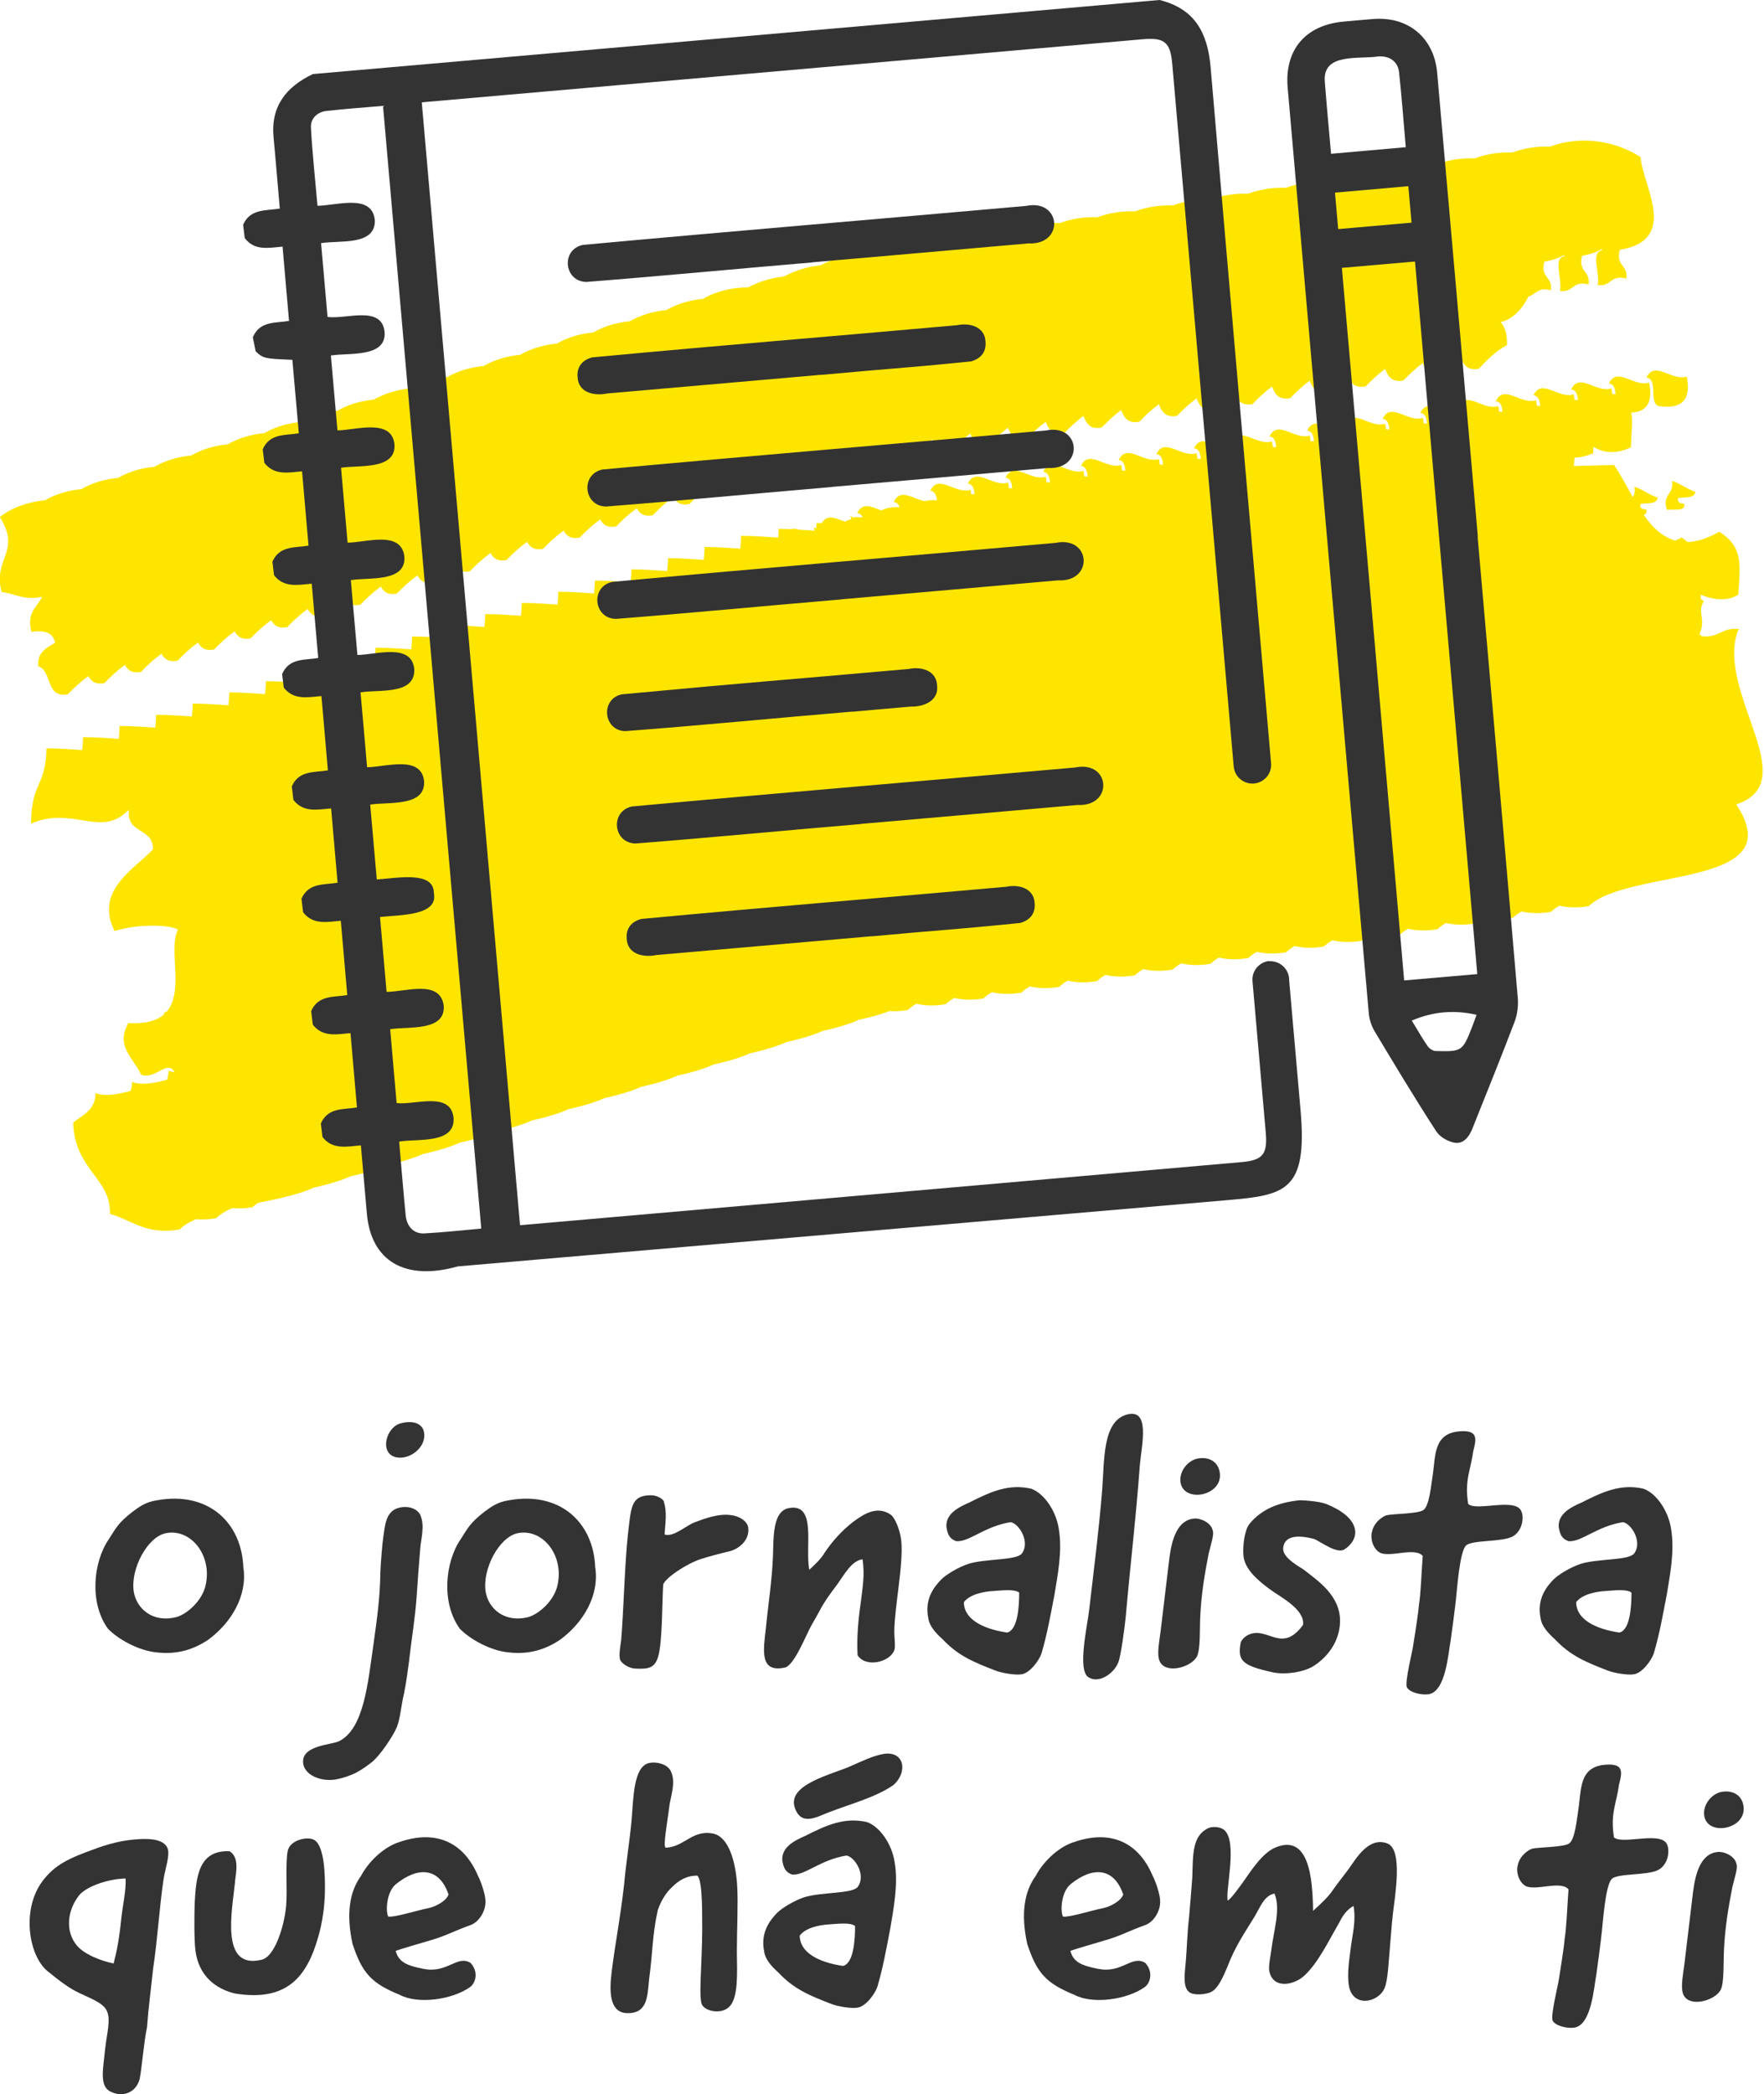 <?xml version="1.0" encoding="UTF-8"?><svg id="a" xmlns="http://www.w3.org/2000/svg" viewBox="0 0 152.95 181.54"><g><path d="M21.11,135.93c.34,2.42-1.07,4.77-3.09,6.24-1.16,.76-2.57,1.29-4.44,1.07-1.56-.15-3.33-1.13-4.22-2.05-1.62-2.23-1.29-5.75,.06-7.74,.7-1.1,.86-1.44,2.02-2.36,.73-.55,1.22-.89,2.2-1.04,4.44-.79,7.34,1.96,7.46,5.87Zm-5.81,4.25c.95-.28,2.26-1.44,2.54-2.81,.55-2.57-1.29-4.87-3.43-4.47-1.65,.31-3.12,3.15-2.81,5.08,.24,1.5,1.68,2.72,3.7,2.2Z" style="fill:#333;"/><path d="M36.47,131.4c.37,.89,.03,2.02-.03,2.81-.12,1.35-.21,2.69-.31,4.13-.12,1.84-.46,3.82-.67,5.72-.12,.92-.25,1.87-.43,2.75-.25,1.04-.31,2.08-.61,2.88-.34,.83-1.47,2.48-2.14,3.03-.31,.25-.83,.64-1.35,.92-.46,.25-1.19,.49-1.65,.58-1.32,.31-3.06-.31-3-1.59,.06-1.32,2.42-1.38,3.09-1.68,2.2-1.04,2.54-5.17,3-8.32,.31-2.26,.58-4.04,.61-6.33,.03-.83,.18-2.6,.25-3.03,.15-.95,.18-2.29,1.38-2.57,.8-.21,1.62,.09,1.87,.7Zm.28-7.31c.31,1.32-1.22,2.51-2.42,2.23-1.47-.34-.86-2.63,.43-2.94,.92-.25,1.8-.06,1.99,.7Z" style="fill:#333;"/><path d="M51.62,135.93c.34,2.42-1.07,4.77-3.09,6.24-1.16,.76-2.57,1.29-4.44,1.07-1.56-.15-3.33-1.13-4.22-2.05-1.62-2.23-1.29-5.75,.06-7.74,.7-1.1,.86-1.44,2.02-2.36,.73-.55,1.22-.89,2.2-1.04,4.44-.79,7.34,1.96,7.46,5.87Zm-5.81,4.25c.95-.28,2.26-1.44,2.54-2.81,.55-2.57-1.29-4.87-3.43-4.47-1.65,.31-3.12,3.15-2.81,5.08,.24,1.5,1.68,2.72,3.7,2.2Z" style="fill:#333;"/><path d="M57.62,133.02c.77,.25,1.81-.73,2.57-1.04,.83-.31,2.08-.8,3.18-.64,.64,.06,1.38,.46,1.5,1.04,.18,1.22-.95,1.93-1.56,2.08-.64,.15-1.96,.49-2.48,.67-1.25,.37-3.33,1.77-3.33,2.29-.09,1.44-.06,4.9-.43,6.18-.31,1.04-.89,1.1-2.05,1.04-.46-.03-1.1-.4-1.25-.76-.12-.37,0-1.07,.09-1.71,.21-2.51,.31-6.64,.58-9.12,.28-2.26,.21-3.37,1.87-3.43,.46-.03,.95,.15,1.22,.46,.34,1.04,.15,1.93,.09,2.94Z" style="fill:#333;"/><path d="M71.45,134.67c.67-1.01,1.53-1.99,2.57-2.78,.8-.58,1.99-1.41,3.18-.61,.37,.21,.86,1.35,.95,2.33,.18,2.11-.58,5.6-.61,7.83,0,.55,.12,1.29,0,1.62-.4,1.04-2.48,1.53-3.18,.43-.09-1.5,.06-3.12,.28-4.62,.18-1.47,.34-2.33,.15-3.7-.95,.12-1.56,1.29-2.17,2.14-1.53,2.02-1.32,1.99-2.23,3.52-.52,.92-1.53,3.58-2.36,3.73-2.2,.46-1.84-1.53-1.62-3.46,.21-2.14,.52-4.01,.61-6.18,.06-1.74-.03-3.92,1.38-4.19,2.45-.46,1.38,3.37,1.77,5.35,.55-.52,.95-.89,1.29-1.41Z" style="fill:#333;"/><path d="M82.07,132.47c-.15-1.22,1.01-1.8,1.99-2.23,1.93-.98,3.43-1.62,5.35-1.19,1.1,.4,2.14,1.87,2.39,3.46,.34,1.96-.12,4.16-.37,5.72-.34,1.77-.64,3.46-1.13,5.11-.21,.61-1.01,1.71-1.74,1.8-.52,.09-1.77-.12-2.29-.34-1.8-.7-3.18-1.25-4.53-2.69-.55-.49-1.16-1.13-1.25-1.83-.34-1.62,.46-2.69,1.13-3.37,.43-.43,1.5-1.07,2.36-1.35,1.5-.46,4.13-.28,4.62-.89,.76-1.04-.28-2.63-.98-2.72-2.29,.37-3.58,1.74-4.71,1.65-.58-.21-.73-.58-.83-1.13Zm1.5,6.42c.03,1.77,2.29,2.42,3.76,2.63,.95-.24,1.04-2.39,1.04-3.46-.4-.34-1.56-.18-2.14-.15-1.16,.06-2.2,.37-2.66,.98Z" style="fill:#333;"/><path d="M98.83,127.02c-.34,4.68-.83,8.63-1.22,13.12-.09,.89-.4,3.3-.64,3.95-.37,.98-1.68,1.87-2.57,1.32-1.04-.58-.09-4.56,.06-6.03,.43-3.76,.8-6.49,1.1-10.16,.21-2.54,0-5.93,2.08-6.58,2.14-.64,1.35,2.57,1.19,4.38Z" style="fill:#333;"/><path d="M105.17,132.71c.09,.4-.18,1.16-.37,1.96-.34,1.74-.64,3.49-.73,5.45-.06,1.1,.03,2.81-.28,3.46-.43,.86-2.33,1.47-3.06,.7-.52-.52-.24-1.74-.09-2.94,.25-2.11,.52-4.31,.76-6.33,.21-1.56,.67-3.24,2.14-3.37,.43-.06,1.47,.28,1.62,1.07Zm.61-4.83c.03,1.87-3.24,2.39-3.43,.55-.09-.92,.64-1.81,1.47-1.99,1.07-.21,1.93,.34,1.96,1.44Z" style="fill:#333;"/><path d="M114.96,130.36c1.22,.49,2.42,1.25,2.54,2.33,.09,.8-.58,1.41-.89,1.59-.61,.49-2.02-.58-2.63-.86-1.68-.46-2.66-.18-2.72,.8-.06,.86,1.53,1.65,1.81,1.87,1.25,.98,3.18,2.26,3.12,4.53-.06,1.68-1.04,2.97-2.23,3.76-.86,.58-2.54,.83-3.64,.58-2.6-.58-3.03-.98-2.75-2.54,.06-.28,.43-.61,.73-.73,1.65-.7,2.84,1.68,4.68-.83,.18-1.32-1.9-2.39-2.75-3-1.04-.76-2.33-1.77-2.42-3.06-.06-.79,.09-2.14,.52-2.69,1.1-1.35,2.63-1.87,4.28-2.05,.15-.03,1.74,.06,2.36,.31Z" style="fill:#333;"/><path d="M131.97,131.15c.18,.83-.18,1.71-.83,2.05-.95,.49-3.46,.28-4.01,.76-.58,.49-.8,3.95-.89,4.68-.06,.61-.37,2.97-.46,3.58-.21,1.04-.4,4.44-1.93,4.65-.67,.09-1.65-.18-1.87-.61-.18-.49,.49-3.12,.55-3.61,.09-.55,.46-2.88,.49-3.43,.18-1.16,.21-2.57,.34-4.34-.67-.79-2.81,.15-3.7-.28-.64-.34-.86-1.29-.7-1.8,.09-.58,.61-1.19,1.22-1.44,.64-.15,2.75-.12,3.24-.46,.52-.37,.67-2.2,.79-2.91,.28-1.77,.03-3.79,2.45-3.92,1.53-.09,1.35,.7,1.07,1.77-.21,1.62-.76,2.45-.43,4.53,.73,.7,4.34-.67,4.65,.76Z" style="fill:#333;"/><path d="M135.16,132.47c-.15-1.22,1.01-1.8,1.99-2.23,1.93-.98,3.43-1.62,5.35-1.19,1.1,.4,2.14,1.87,2.39,3.46,.34,1.96-.12,4.16-.37,5.72-.34,1.77-.64,3.46-1.13,5.11-.21,.61-1.01,1.71-1.74,1.8-.52,.09-1.77-.12-2.29-.34-1.8-.7-3.18-1.25-4.53-2.69-.55-.49-1.16-1.13-1.25-1.83-.34-1.62,.46-2.69,1.13-3.37,.43-.43,1.5-1.07,2.36-1.35,1.5-.46,4.13-.28,4.62-.89,.76-1.04-.28-2.63-.98-2.72-2.29,.37-3.58,1.74-4.71,1.65-.58-.21-.73-.58-.83-1.13Zm1.5,6.42c.03,1.77,2.29,2.42,3.76,2.63,.95-.24,1.04-2.39,1.04-3.46-.4-.34-1.56-.18-2.14-.15-1.16,.06-2.2,.37-2.66,.98Z" style="fill:#333;"/><path d="M14.56,160.33c.15,.52-.21,1.62-.37,2.51-.37,2.45-.52,5.23-.92,7.86-.18,1.74-.4,3.33-.52,5.02-.28,1.29-.43,3.4-.64,4.5-.31,1.19-1.5,1.65-2.57,1.07-.95-.49-.58-2.05-.43-3.61,.15-1.44,.52-2.6,.15-3.37-.31-.73-1.65-1.16-2.66-1.68-.76-.37-1.99-1.35-2.26-1.59-1.84-1.22-2.54-5.45-.67-7.95,1.07-1.47,2.45-2.05,4.38-2.75,1.29-.49,2.63-.86,4.19-.92,.76-.03,2.08,0,2.33,.92Zm-7.92,8.29c.64,.79,2.08,1.35,3.21,1.59,.28-1.07,.49-2.17,.64-3.67,.15-1.47,.46-2.63,.4-3.7-1.53,.03-3.43,.7-4.04,1.47-1.07,1.38-1.16,3.15-.21,4.31Z" style="fill:#333;"/><path d="M20.38,163.14c-.24,2.42-1.32,7.56,2.23,6.76,1.22-.18,2.05-3,2.2-4.68,.12-1.35-.09-3.82,.15-4.83,.25-.92,1.74-1.22,2.29-.89,.89,.52,.95,3.09,.92,4.56-.03,1.22-.21,2.6-.58,3.85-.98,3.46-2.72,5.63-7.22,4.9-1.65-.4-3.15-1.5-3.43-3.76-.12-1.04-.09-3.15-.06-4.07,.12-2.36,.37-4.62,3.03-4.5,.83,.52,.58,1.71,.46,2.66Z" style="fill:#333;"/><path d="M36.72,170.67c2.05,.43,2.91-1.22,4.07-.52,.67,.7,.52,1.65,0,2.08-1.56,1.13-4.56,1.53-6.12,.7-2.48-1.01-3.27-1.9-4.1-4.41-.58-2.63-.25-4.56,.73-5.9,.73-1.38,2.11-2.57,3.33-2.94,3-1.04,5.51-.15,6.82,2.94,.21,.37,.64,1.59,.64,2.14,.06,.83-.52,1.87-1.35,2.14-1.38,.49-2.08,.92-3.49,1.32-.95,.28-2.2,.64-2.94,.89,.25,1.01,1.04,1.29,2.39,1.56Zm-3.06-4.53c.55,.09,2.42-.52,3.49-.73,.7-.15,1.59-.67,1.74-1.19-.8-2.33-2.63-2.45-4.56-.89-.79,.64-.92,2.26-.67,2.81Z" style="fill:#333;"/><path d="M61.84,158.95c1.35,.28,1.96,2.45,2.08,4.56,.09,1.5-.03,3.85-.03,5.69,.03,1.93,.12,3.98-.64,4.74-.67,.7-2.02,.43-2.36-.12-.34-.55-.03-3.27,0-6.55-.03-.73,.09-4.22-.43-4.68-1.01,0-1.68,.49-2.17,.98-.55,.49-.98,1.22-1.25,1.99-.49,2.17-.43,3.61-.76,6.03-.15,1.56-.15,3.06-2.08,2.91-1.35-.18-1.38-1.87-1.16-3.61,.37-2.91,.7-4.28,1.07-7.5,.21-2.23,.46-3.58,.64-5.48,.18-1.99,.15-4.77,1.53-5.08,.7-.15,1.53,.12,1.83,.61,.58,.98,0,2.36-.09,3.24-.15,1.29-.58,3.52-.28,3.49,1.59-.06,2.29-1.59,4.1-1.22Z" style="fill:#333;"/><path d="M67.84,161.37c-.15-1.22,1.01-1.8,1.99-2.23,1.93-.98,3.43-1.62,5.35-1.19,1.1,.4,2.14,1.87,2.39,3.46,.34,1.96-.12,4.16-.37,5.72-.34,1.77-.64,3.46-1.13,5.11-.21,.61-1.01,1.71-1.74,1.8-.52,.09-1.77-.12-2.29-.34-1.8-.7-3.18-1.25-4.53-2.69-.55-.49-1.16-1.13-1.25-1.83-.34-1.62,.46-2.69,1.13-3.37,.43-.43,1.5-1.07,2.36-1.35,1.5-.46,4.13-.28,4.62-.89,.76-1.04-.28-2.63-.98-2.72-2.29,.37-3.58,1.74-4.71,1.65-.58-.21-.73-.58-.83-1.13Zm9.64-6.64c-1.53,1.07-3.67,1.62-5.66,2.39-.98,.37-2.36,1.22-2.91-.43-.67-2.05,3.33-2.88,4.96-3.64,.79-.34,1.83-.86,2.75-1.01,1.8-.28,2.11,1.56,.86,2.69Zm-8.14,13.06c.03,1.77,2.29,2.42,3.76,2.63,.95-.24,1.04-2.39,1.04-3.46-.4-.34-1.56-.18-2.14-.15-1.16,.06-2.2,.37-2.66,.98Z" style="fill:#333;"/><path d="M95.22,170.67c2.05,.43,2.91-1.22,4.07-.52,.67,.7,.52,1.65,0,2.08-1.56,1.13-4.56,1.53-6.12,.7-2.48-1.01-3.27-1.9-4.1-4.41-.58-2.63-.25-4.56,.73-5.9,.73-1.38,2.11-2.57,3.33-2.94,3-1.04,5.51-.15,6.82,2.94,.21,.37,.64,1.59,.64,2.14,.06,.83-.52,1.87-1.35,2.14-1.38,.49-2.08,.92-3.49,1.32-.95,.28-2.2,.64-2.94,.89,.25,1.01,1.04,1.29,2.39,1.56Zm-3.06-4.53c.55,.09,2.42-.52,3.49-.73,.7-.15,1.59-.67,1.74-1.19-.8-2.33-2.63-2.45-4.56-.89-.79,.64-.92,2.26-.67,2.81Z" style="fill:#333;"/><path d="M107.77,163.17c.67-.95,1.65-2.51,2.78-3,2.91-1.25,3.27,2.54,3.3,5.48,.83-.76,1.32-1.22,1.71-1.8,.4-.58,.98-1.29,1.38-1.84,.64-.89,1.74-2.84,3.37-2.2,1.35,.55,.64,4.53,.46,6.12-.12,1.01-.18,2.11-.28,3.18-.09,.95-.15,2.54-.43,3.21-.52,1.28-2.72,1.74-3.09-.12-.21-1.1,.06-2.57,.18-3.58,.15-1.07,.43-2.17,.21-3.4-.58,.31-.95,.86-1.22,1.41-.83,1.41-1.8,3.46-3,4.59-.92,.89-2.81,1.25-3.09-.4-.06-.4,.09-1.13,.18-1.77,.21-1.71,.83-3.55,.28-4.9-.89,.15-1.25,1.19-1.71,1.96-.86,1.41-1.68,2.57-2.36,4.34-.4,.98-.83,1.9-1.38,2.2-.49,.28-1.53,.31-1.87,.09-.64-.37-.49-1.5-.37-2.75,.09-1.04,.12-2.45,.28-3.79,.12-1.32,.21-2.57,.28-3.46,.06-2.02,0-3.58,1.35-4.25,.34-.18,1.04-.15,1.38,.12,1.25,.95,.12,5.26,.34,6.15,.34-.21,.95-1.1,1.32-1.59Z" style="fill:#333;"/><path d="M144.61,160.05c.18,.83-.18,1.71-.83,2.05-.95,.49-3.46,.28-4.01,.76-.58,.49-.8,3.95-.89,4.68-.06,.61-.37,2.97-.46,3.58-.21,1.04-.4,4.44-1.93,4.65-.67,.09-1.65-.18-1.87-.61-.18-.49,.49-3.12,.55-3.61,.09-.55,.46-2.88,.49-3.43,.18-1.16,.21-2.57,.34-4.34-.67-.79-2.81,.15-3.7-.28-.64-.34-.86-1.29-.7-1.8,.09-.58,.61-1.19,1.22-1.44,.64-.15,2.75-.12,3.24-.46,.52-.37,.67-2.2,.79-2.91,.28-1.77,.03-3.79,2.45-3.92,1.53-.09,1.35,.7,1.07,1.77-.21,1.62-.76,2.45-.43,4.53,.73,.7,4.34-.67,4.65,.76Z" style="fill:#333;"/><path d="M150.58,161.61c.09,.4-.18,1.16-.37,1.96-.34,1.74-.64,3.49-.73,5.45-.06,1.1,.03,2.81-.28,3.46-.43,.86-2.33,1.47-3.06,.7-.52-.52-.24-1.74-.09-2.94,.25-2.11,.52-4.31,.76-6.33,.21-1.56,.67-3.24,2.14-3.37,.43-.06,1.47,.28,1.62,1.07Zm.61-4.83c.03,1.87-3.24,2.39-3.43,.55-.09-.92,.64-1.81,1.47-1.99,1.07-.21,1.93,.34,1.96,1.44Z" style="fill:#333;"/></g><g><g><path d="M142.75,32.73c1.04,.1,.19,2.19,1.06,2.47,2.03,.3,2.85-.55,2.44-2.56-1.29,.44-2.78-1.44-3.49,.09Z" style="fill:#fde500; fill-rule:evenodd;"/><path d="M146.99,42.63c-.74-.24-1.28-.71-2.02-.95,.23,1.2-.89,1.11-.44,2.51,.33,0,.67-.02,1-.02,.3-.04,.59-.09,.49-.51-.31-.02-.59-.06-.51-.49,.59-.09,1.42,.05,1.49-.54Z" style="fill:#fde500; fill-rule:evenodd;"/><path d="M150.79,54.53c-1.52-.19-1.75,.84-3.3,.61,.01-.03,.01-.07,.03-.1-.07,0-.12,0-.18,0,.63-1.46-.23-1.87,.39-2.92-.08-.08-.18-.14-.27-.21,0-.12,.02-.24,.02-.35,1.16,.49,2.4,.55,3.24-.01,.2-2.85,.36-4.15-1.64-5.46-1.06,.6-1.96,.87-2.75,.9-.16-.13-.32-.27-.52-.4-.19,.11-.37,.18-.55,.27-1.13-.31-2-1.16-2.74-2.23,.18-.05,.3-.17,.23-.46-.3-.02-.59-.06-.51-.49,.59-.09,1.42,.05,1.49-.54-.74-.24-1.28-.71-2.02-.95,.08,.42,0,.68-.13,.91-.55-.96-1.06-1.95-1.63-2.79-1.17,.03-2.33,.06-3.5,.09,.05-.27,.06-.5,.08-.73,.5-.02,1.03-.12,1.61-.39,0-.21,.01-.37,.02-.55,.88,.55,1.96,.65,3.25,.05,.05-1.72,.18-2.32,.02-3.01,1.37-.06,1.9-.92,1.56-2.61-1.29,.44-2.78-1.44-3.49,.09,.44,.04,.54,.45,.58,.92-.1,0-.2-.02-.29-.02-.02-.16-.03-.31-.07-.48-1.29,.44-2.78-1.44-3.49,.09,.44,.04,.54,.45,.58,.92-.1,0-.2-.02-.29-.02-.02-.16-.03-.31-.07-.48-1.29,.44-2.78-1.44-3.49,.09,.44,.04,.54,.45,.58,.92-.1,0-.2-.02-.29-.02-.02-.16-.03-.31-.07-.48-1.29,.44-2.78-1.44-3.49,.09,.44,.04,.54,.45,.58,.92-.1,0-.2-.02-.29-.02-.02-.16-.03-.31-.07-.48-1.29,.44-2.78-1.44-3.49,.09,.44,.04,.54,.45,.58,.92-.1,0-.2-.02-.29-.02-.02-.16-.03-.31-.07-.48-1.29,.44-2.78-1.44-3.49,.09,.44,.04,.54,.45,.58,.92-.1,0-.2-.02-.29-.02-.02-.16-.03-.31-.07-.48-1.29,.44-2.78-1.44-3.49,.09,.44,.04,.54,.45,.58,.92-.1,0-.2-.02-.29-.02-.02-.16-.03-.31-.07-.48-1.29,.44-2.78-1.44-3.49,.09,.44,.04,.54,.45,.58,.92-.1,0-.2-.02-.29-.02-.02-.16-.03-.31-.07-.48-1.29,.44-2.78-1.44-3.49,.09,.44,.04,.54,.45,.58,.92-.1,0-.2-.02-.29-.02-.02-.16-.03-.31-.07-.48-1.29,.44-2.78-1.44-3.49,.09,.44,.04,.54,.45,.58,.92-.1,0-.2-.02-.29-.02-.02-.16-.03-.31-.07-.48-1.29,.44-2.78-1.44-3.49,.09,.44,.04,.54,.45,.58,.92-.1,0-.2-.02-.29-.02-.02-.16-.03-.31-.07-.48-1.29,.44-2.78-1.44-3.49,.09,.44,.04,.54,.45,.58,.92-.1,0-.2-.02-.29-.02-.02-.16-.03-.31-.07-.48-1.29,.44-2.78-1.44-3.49,.09,.44,.04,.54,.45,.58,.92-.1,0-.2-.02-.29-.02-.02-.16-.03-.31-.07-.48-1.29,.44-2.78-1.44-3.49,.09,.44,.04,.54,.45,.58,.92-.1,0-.2-.02-.29-.02-.02-.16-.03-.31-.07-.48-1.29,.44-2.78-1.44-3.49,.09,.44,.04,.54,.45,.58,.92-.1,0-.2-.02-.29-.02-.02-.16-.03-.31-.07-.48-1.29,.44-2.78-1.44-3.49,.09,.44,.04,.54,.45,.58,.92-.1,0-.2-.02-.29-.02-.02-.16-.03-.31-.07-.48-1.29,.44-2.78-1.44-3.49,.09,.44,.04,.54,.45,.58,.92-.1,0-.2-.02-.29-.02-.02-.16-.03-.31-.07-.48-1.29,.44-2.78-1.44-3.49,.09,.44,.04,.54,.45,.58,.92-.1,0-.2-.02-.29-.02-.02-.12-.02-.24-.05-.37-1.29,.44-2.78-1.44-3.49,.09,.41,.04,.52,.39,.57,.82-.39-.03-.75,0-1.06,.08-1.06-.21-2.12-1.15-2.68,.07,.28,.03,.42,.21,.5,.46-.63-.05-1.15,.07-1.59,.27-.84-.31-1.62-.74-2.08,.24,.25,.02,.38,.17,.47,.36-.24,0-.46-.02-.73-.02,0,.02,0,.04,0,.07-.11-.05-.22-.09-.34-.18,.03,.1,.06,.19,.09,.29-.21,.05-.39,.13-.57,.21-.8-.3-1.54-.67-2,.14-.15,0-.28-.01-.45-.01,0,.17-.01,.32-.02,.47-.07-.04-.14-.06-.22-.12,.03,.1,.06,.19,.09,.29-.01,0-.02,0-.04,.01-.39-.02-.83-.05-1.31-.08-.26-.08-.51-.1-.73-.04-.33-.01-.66-.03-1.05-.03,0,.28-.02,.53-.04,.76-.84-.05-1.8-.14-3.21-.16-.01,.43-.04,.8-.08,1.12-.81-.05-1.74-.14-3.09-.15-.01,.43-.04,.79-.08,1.12-.81-.05-1.74-.14-3.09-.15-.01,.43-.04,.79-.08,1.12-.81-.05-1.74-.14-3.09-.15-.01,.43-.04,.79-.08,1.12-.81-.05-1.74-.14-3.09-.15-.01,.43-.04,.79-.08,1.12-.81-.05-1.74-.14-3.09-.15-.01,.43-.04,.79-.08,1.12-.81-.05-1.74-.14-3.09-.15-.01,.43-.04,.79-.08,1.12-.81-.05-1.74-.14-3.09-.15-.01,.43-.04,.79-.08,1.12-.81-.05-1.74-.14-3.09-.15-.01,.43-.04,.79-.08,1.12-.81-.05-1.74-.14-3.09-.15-.01,.43-.04,.79-.08,1.12-.81-.05-1.74-.14-3.09-.15-.01,.43-.04,.79-.08,1.12-.81-.05-1.74-.14-3.09-.15-.01,.43-.04,.79-.08,1.12-.81-.05-1.74-.14-3.09-.15-.01,.43-.04,.79-.08,1.12-.81-.05-1.74-.14-3.09-.15-.01,.43-.04,.79-.08,1.12-.81-.05-1.74-.14-3.09-.15-.01,.43-.04,.79-.08,1.12-.81-.05-1.74-.14-3.09-.15-.01,.43-.04,.79-.08,1.12-.81-.05-1.74-.14-3.09-.15-.01,.43-.04,.79-.08,1.12-.81-.05-1.74-.14-3.09-.15-.01,.43-.04,.8-.08,1.12-.81-.05-1.74-.14-3.09-.15-.01,.43-.04,.79-.08,1.12-.81-.05-1.74-.14-3.09-.15-.08,3.44-1.32,2.89-1.34,6.53,3.57-1.58,6.03,1.27,8.4-1.14,.03,0,.05,0,.08,0-.19,2.06,2.13,1.47,2.09,3.37-1.68,1.76-5.07,3.58-3.33,7.08,1.97-.63,4.76-.57,5.5-.13-.87,1.69,.57,5.38-1,7.14-.05,0-.09,0-.14,0-.05,.08-.06,.16-.1,.24-.61,.52-1.56,.81-3.07,.73-1.12,2.03,.42,2.96,1.11,4.47,1.24,.49,2.25-1.36,2.91-.22-.18-.02-.36-.06-.53-.12,0,.31-.06,.56-.14,.79-.98,.23-2.13,.52-3.02,.18,0,.31-.06,.56-.14,.79-.98,.23-2.13,.52-3.03,.18,0,1.46-1.1,1.89-1.94,2.55,.14,4.16,3.28,4.78,3.19,7.92,1.92,.54,3.12,1.85,6.03,1.35,.36-.35,.85-.64,1.41-.89,.52,.04,1.09,.03,1.75-.08,.36-.34,.83-.63,1.38-.87,.02,0,.04,0,.06-.01,.51,.04,1.07,.03,1.73-.08,.14-.13,.31-.26,.48-.38,.92-.18,1.83-.37,2.68-.59,0,0,0,0,0,0,0,0,0,0,0,0,.81-.21,1.55-.45,2.19-.74,.33-.07,.65-.15,.96-.23,0,0,0,0,0,0,0,0,0,0,0,0,.81-.21,1.55-.45,2.19-.74,.33-.07,.65-.15,.96-.23,0,0,0,0,0,0,0,0,0,0,0,0,.81-.21,1.55-.45,2.19-.74,.33-.07,.65-.15,.96-.23,0,0,0,0,0,0,0,0,0,0,0,0,.81-.21,1.55-.45,2.19-.74,.33-.07,.65-.15,.96-.23,0,0,0,0,0,0,0,0,0,0,0,0,.81-.21,1.56-.45,2.19-.74,.33-.07,.65-.15,.96-.23,0,0,0,0,0,0,0,0,0,0,0,0,.81-.21,1.55-.45,2.19-.74,.33-.07,.65-.15,.96-.23,0,0,0,0,0,0,0,0,0,0,0,0,.81-.21,1.55-.45,2.19-.74,.33-.07,.65-.15,.96-.23,0,0,0,0,0,0,0,0,0,0,0,0,.81-.21,1.55-.45,2.19-.74,.33-.07,.65-.15,.96-.23,0,0,0,0,0,0,0,0,0,0,0,0,.81-.21,1.55-.45,2.19-.74,.33-.07,.65-.15,.96-.23,0,0,0,0,0,0,0,0,0,0,0,0,.81-.21,1.55-.45,2.19-.74,.33-.07,.65-.15,.96-.23,0,0,0,0,0,0,0,0,0,0,0,0,.81-.21,1.55-.45,2.19-.74,.33-.07,.65-.15,.96-.23,0,0,0,0,0,0,0,0,0,0,0,0,.81-.21,1.55-.45,2.19-.74,.33-.07,.65-.15,.96-.23,0,0,0,0,0,0,0,0,0,0,0,0,.81-.21,1.55-.45,2.19-.74,.33-.07,.65-.15,.96-.23,0,0,0,0,0,0,0,0,0,0,0,0,.81-.21,1.56-.45,2.19-.74,.33-.07,.65-.15,.96-.23,0,0,0,0,0,0,0,0,0,0,0,0,.81-.21,1.55-.45,2.19-.74,.33-.07,.65-.15,.96-.23,0,0,0,0,0,0,0,0,0,0,0,0,.81-.21,1.55-.45,2.19-.74,.33-.07,.66-.15,.97-.23,0,0,0,0,0,0,0,0,0,0,0,0,.6-.15,1.16-.33,1.67-.52,.47,.03,.98,.02,1.58-.09,.21-.2,.46-.38,.74-.54,.71,.16,1.51,.21,2.54,.04,.21-.2,.46-.38,.74-.54,.71,.16,1.51,.21,2.54,.04,.21-.2,.46-.38,.74-.54,.71,.16,1.51,.21,2.54,.04,.21-.2,.46-.38,.74-.54,.71,.16,1.51,.21,2.54,.04,.21-.2,.46-.38,.74-.54,.71,.16,1.51,.21,2.54,.04,.21-.2,.46-.38,.74-.54,.71,.16,1.51,.21,2.54,.04,.21-.2,.46-.38,.74-.54,.71,.16,1.51,.21,2.54,.04,.21-.2,.46-.38,.74-.54,.71,.16,1.51,.21,2.54,.04,.21-.2,.46-.38,.74-.54,.71,.16,1.51,.21,2.54,.04,.21-.2,.46-.38,.74-.54,.71,.16,1.51,.21,2.54,.04,.21-.2,.46-.38,.74-.54,.71,.16,1.51,.21,2.54,.04,.21-.2,.46-.38,.74-.54,.71,.16,1.51,.21,2.54,.04,.21-.2,.46-.38,.74-.54,.71,.16,1.51,.21,2.54,.04,.21-.2,.46-.38,.74-.54,.71,.16,1.51,.21,2.54,.04,.21-.2,.46-.38,.74-.54,.71,.16,1.51,.21,2.54,.04,.21-.2,.46-.38,.74-.54,.71,.16,1.51,.21,2.54,.04,.21-.2,.46-.38,.74-.54,.71,.16,1.51,.21,2.54,.04,.21-.2,.46-.38,.74-.54,.71,.16,1.51,.21,2.54,.04,3.49-3.33,17.67-1.5,12.79-8.82,5.94-1.92-1.75-9.66,.13-15.01Z" style="fill:#fde500; fill-rule:evenodd;"/><path d="M2.74,54.77c1.14-.16,1.88,.08,2.03,.95-.72,.45-1.56,.79-1.45,2.04,1.23,.41,.61,2.78,2.56,2.43,.54-.57,1.13-1.11,1.78-1.58,.24,.44,.6,.75,1.39,.61,.54-.57,1.13-1.11,1.78-1.58,.24,.44,.6,.75,1.39,.61,.54-.57,1.13-1.11,1.78-1.58,.24,.44,.6,.75,1.39,.61,.54-.57,1.13-1.11,1.78-1.58,.24,.44,.6,.75,1.39,.61,.54-.57,1.13-1.11,1.78-1.58,.24,.44,.6,.75,1.39,.61,.54-.57,1.13-1.11,1.78-1.58,.24,.44,.6,.75,1.39,.61,.54-.57,1.13-1.11,1.78-1.58,.24,.44,.6,.75,1.39,.61,.54-.57,1.13-1.11,1.78-1.58,.24,.44,.6,.75,1.39,.61,.54-.57,1.13-1.11,1.78-1.58,.24,.44,.6,.75,1.39,.61,.54-.57,1.13-1.11,1.78-1.58,.24,.44,.6,.75,1.39,.61,.54-.57,1.13-1.11,1.78-1.58,.24,.44,.6,.75,1.39,.61,.54-.57,1.13-1.11,1.78-1.58,.24,.44,.6,.75,1.39,.61,.54-.57,1.13-1.11,1.78-1.58,.24,.44,.6,.75,1.39,.61,.54-.57,1.13-1.11,1.78-1.58,.24,.44,.6,.75,1.39,.61,.54-.57,1.13-1.11,1.78-1.58,.24,.44,.6,.75,1.39,.61,.54-.57,1.13-1.11,1.78-1.58,.24,.44,.6,.75,1.39,.61,.54-.57,1.13-1.11,1.78-1.58,.24,.44,.6,.75,1.39,.61,.54-.57,1.13-1.11,1.78-1.58,.24,.44,.6,.75,1.39,.61,.54-.57,1.13-1.11,1.78-1.58,.24,.44,.6,.75,1.39,.61,.53-.55,1.09-1.07,1.71-1.53,.24,.59,.58,1.09,1.54,.92,.52-.55,1.08-1.06,1.69-1.52,.25,.63,.56,1.19,1.58,1.01,.52-.55,1.08-1.06,1.69-1.52,.25,.63,.56,1.19,1.58,1.01,.52-.55,1.08-1.06,1.69-1.52,.25,.63,.56,1.19,1.58,1.01,.52-.55,1.08-1.06,1.69-1.52,.25,.63,.56,1.19,1.58,1.01,.52-.55,1.08-1.06,1.69-1.52,.25,.63,.56,1.19,1.58,1.01,.52-.55,1.08-1.06,1.69-1.52,.25,.63,.56,1.19,1.58,1.01,.52-.55,1.08-1.06,1.69-1.52,.25,.63,.56,1.19,1.58,1.01,.52-.55,1.08-1.06,1.69-1.52,.25,.63,.56,1.19,1.58,1.01,.52-.55,1.08-1.06,1.69-1.52,.25,.63,.56,1.19,1.58,1.01,.52-.55,1.08-1.06,1.69-1.52,.25,.63,.56,1.19,1.58,1.01,.52-.55,1.08-1.06,1.69-1.52,.25,.63,.56,1.19,1.58,1.01,.52-.55,1.08-1.06,1.69-1.52,.25,.63,.56,1.19,1.58,1.01,.52-.55,1.08-1.06,1.69-1.52,.25,.63,.56,1.19,1.58,1.01,.52-.55,1.08-1.06,1.69-1.52,.25,.63,.56,1.19,1.58,1.01,.52-.55,1.08-1.06,1.69-1.52,.25,.63,.56,1.19,1.58,1.01,.52-.55,1.08-1.06,1.69-1.52,.25,.63,.56,1.19,1.58,1.01,.52-.55,1.08-1.06,1.69-1.52,.25,.63,.56,1.19,1.58,1.01,.52-.55,1.08-1.06,1.69-1.52,.25,.63,.56,1.19,1.58,1.01,.73-.77,1.47-1.53,2.45-2.06,.02-.87-.15-1.55-.55-1.99,1.02-.22,1.87-1.12,2.41-2.22,.66-.17,.79-.84,1.94-.53,.18-1.21-.94-1.06-.56-2.49,.71-.12,1.25-.31,1.67-.56,.03,.03,.07,.06,.1,.09-1.1,.09-.16,2.13-.43,3.01,1.21,.18,1.07-.94,2.49-.56,.18-1.21-.94-1.06-.56-2.49,.71-.12,1.25-.31,1.67-.56,.03,.03,.07,.06,.1,.09-1.1,.09-.16,2.13-.43,3.01,1.21,.18,1.07-.94,2.49-.56,.18-1.21-.94-1.06-.56-2.49,5.23-.87,1.94-5.6,1.81-8.04-2.52-1.59-5.42-1.8-7.87-.91-1.13-.04-2.24,.13-3.27,.51-1.13-.04-2.24,.13-3.27,.51-1.13-.04-2.24,.13-3.27,.51-1.13-.04-2.24,.13-3.27,.51-1.13-.04-2.24,.13-3.27,.51-1.13-.04-2.24,.13-3.27,.51-1.13-.04-2.24,.13-3.27,.51-1.13-.04-2.24,.13-3.27,.51-1.13-.04-2.24,.13-3.27,.51-1.13-.04-2.24,.13-3.27,.51-1.13-.04-2.24,.13-3.27,.51-1.13-.04-2.24,.13-3.27,.51-1.13-.04-2.24,.13-3.27,.51-1.13-.04-2.24,.13-3.27,.51-1.13-.04-2.24,.13-3.27,.51-1.13-.04-2.24,.13-3.27,.51-1.13-.04-2.24,.13-3.27,.51-1.23-.05-2.43,.14-3.54,.58-1.46,0-2.86,.37-4.11,1.04-1.12,.11-2.19,.44-3.17,.97-1.1,.11-2.15,.43-3.11,.94-1.35,0-2.76,.32-3.92,1-1.11,.1-2.22,.42-3.17,.97-1.11,.1-2.22,.42-3.17,.97-1.11,.1-2.22,.42-3.17,.97-1.11,.1-2.22,.42-3.17,.97-1.11,.1-2.22,.42-3.17,.97-1.11,.1-2.22,.42-3.17,.97-1.11,.1-2.22,.42-3.17,.97-1.11,.1-2.22,.42-3.17,.97-1.11,.1-2.22,.42-3.17,.97-1.11,.1-2.22,.42-3.17,.97-1.11,.1-2.22,.42-3.17,.97-1.11,.1-2.22,.42-3.17,.97-1.11,.1-2.22,.42-3.17,.97-1.11,.1-2.22,.42-3.17,.97-1.11,.1-2.22,.42-3.17,.97-1.11,.1-2.22,.42-3.17,.97-1.11,.1-2.22,.42-3.17,.97-1.11,.1-2.22,.42-3.17,.97-1.41,.13-2.83,.6-3.91,1.45,1.92,3.03-.64,3.57,.16,6.5,1.17,.13,1.89,.74,3.51,.42-.42,.9-1.36,1.3-.93,3.02Z" style="fill:#fde500; fill-rule:evenodd;"/></g><g><path d="M128.12,46.54c1.17,13.32,2.34,26.63,3.48,39.95,.06,.68-.03,1.43-.27,2.07-1.18,3.1-2.43,6.18-3.66,9.26-.28,.71-.76,1.36-1.53,1.24-.58-.09-1.29-.5-1.61-.99-1.84-2.84-3.59-5.75-5.33-8.65-.28-.47-.48-1.06-.52-1.61-2.36-26.73-4.69-53.47-7.03-80.2-.29-3.29,1.55-5.45,4.87-5.74,.84-.08,1.69-.15,2.53-.22,3.04-.25,5.28,1.61,5.56,4.63,1.19,13.42,2.35,26.84,3.53,40.25Zm-.03,37.9c-1.79-20.49-3.6-41.15-5.4-61.77-2.18,.19-4.28,.37-6.34,.55,1.81,20.7,3.62,41.32,5.4,61.77l6.34-.55ZM115.41,13.33c2.15-.19,4.28-.37,6.48-.57-.19-2.18-.35-4.33-.58-6.48-.1-.94-.81-1.45-1.8-1.39-1.65,.27-4.86-.35-4.64,2.19,.16,2.06,.35,4.11,.54,6.25Zm6.98,5.97c-.1-1.12-.19-2.14-.28-3.16-2.16,.19-4.23,.37-6.36,.56l.28,3.16c2.14-.19,4.22-.37,6.36-.56Zm.02,69.17c.48,.78,.89,1.52,1.37,2.21,.14,.21,.45,.42,.69,.43,2.31,.06,2.34,.03,3.19-2.14,.12-.31,.23-.63,.37-1-1.94-.44-3.77-.29-5.62,.5Z" style="fill:#333;"/><path d="M74.67,71.43c-6.52,.55-13.05,1.18-19.57,1.69-1.96-.04-2.21-2.82-.3-3.21,12.8-1.18,25.62-2.24,38.43-3.38,3.07-.63,3.34,3.41,.2,3.25-6.25,.55-12.51,1.1-18.76,1.64Z" style="fill:#333;"/><path d="M75.56,81.16c-6.22,.54-12.44,1.09-18.66,1.63-1.11,.23-2.49-.06-2.56-1.41-.08-.9,.4-1.48,1.26-1.72,12.68-1.18,18.98-1.66,31.65-2.79,1.09-.23,2.4,.13,2.46,1.42,.08,.9-.4,1.48-1.26,1.72-6.26,.63-6.67,.58-12.89,1.16Z" style="fill:#333;"/><path d="M72.97,51.96c-6.52,.55-13.05,1.18-19.57,1.69-1.96-.04-2.21-2.82-.3-3.21,12.8-1.18,25.62-2.24,38.43-3.38,3.07-.63,3.34,3.41,.2,3.25-6.25,.55-12.51,1.1-18.76,1.64Z" style="fill:#333;"/><path d="M73.86,61.69c-6.56,.55-13.12,1.2-19.67,1.69-1.89-.07-2.14-2.79-.28-3.19,12.52-1.17,12.39-1.09,24.88-2.2,1.09-.23,2.4,.13,2.46,1.42,.17,1.33-1.13,1.87-2.27,1.84-6.22,.55,1.11-.1-5.11,.45Z" style="fill:#333;"/><path d="M72.11,42.22c-6.52,.55-13.05,1.18-19.57,1.69-1.96-.04-2.21-2.82-.3-3.21,12.8-1.18,25.62-2.24,38.43-3.38,3.07-.63,3.34,3.41,.2,3.25-6.25,.55-12.51,1.1-18.76,1.64Z" style="fill:#333;"/><path d="M70.41,22.75c-6.52,.55-13.05,1.18-19.57,1.69-1.96-.04-2.21-2.82-.3-3.21,12.8-1.18,25.62-2.24,38.43-3.38,3.07-.63,3.34,3.41,.2,3.25-6.25,.55-12.51,1.1-18.76,1.64Z" style="fill:#333;"/><path d="M71.3,32.48c-6.22,.54-12.44,1.09-18.66,1.63-1.11,.23-2.49-.06-2.56-1.41-.08-.9,.4-1.48,1.26-1.72,12.68-1.18,18.98-1.66,31.65-2.79,1.09-.23,2.4,.13,2.46,1.42,.08,.9-.4,1.48-1.26,1.72-6.26,.63-6.67,.58-12.89,1.16Z" style="fill:#333;"/><path d="M110.08,83.3c-.9,.08-1.56,.87-1.48,1.76,.38,4.38,.77,8.76,1.15,13.13,.16,1.87-.26,2.39-2.11,2.55-20.85,1.83-41.7,3.65-62.55,5.47L36.57,8.87c20.85-1.82,41.69-3.65,62.54-5.47,1.86-.16,2.37,.27,2.53,2.13,1.78,20.3,3.55,40.61,5.33,60.91,.08,.9,.87,1.56,1.76,1.48,.9-.08,1.56-.87,1.48-1.76-1.76-20.1-3.52-40.2-5.24-60.31-.26-3.03-1.38-5.09-4.43-5.85L27.13,6.42c-2.31,1.1-3.67,2.79-3.41,5.49,.2,2.1,.35,4.04,.54,6.17-1.19,.2-2.56-.01-3.18,1.4l.14,1.16c.86,1.13,2.08,.84,3.28,.74l.56,6.44c-1.13,.2-2.53-.03-3.14,1.42l.25,1.22c.67,.63,.79,.63,3.18,.73l.56,6.37c-1.13,.2-2.51-.03-3.13,1.39,.05,.41,.09,.75,.14,1.17,.86,1.12,2.08,.84,3.27,.74l.56,6.44c-1.13,.2-2.51-.03-3.13,1.39l.14,1.17c.86,1.12,2.08,.84,3.27,.74l.56,6.44c-1.13,.2-2.51-.03-3.13,1.39,.05,.41,.09,.75,.14,1.17,.86,1.12,2.08,.84,3.27,.74l.56,6.44c-1.13,.2-2.51-.03-3.13,1.39l.14,1.17c.86,1.12,2.08,.84,3.27,.74l.56,6.44c-1.13,.2-2.51-.03-3.13,1.39l.14,1.17c.86,1.12,2.08,.84,3.27,.74l.56,6.44c-1.13,.2-2.51-.03-3.13,1.39,.05,.41,.09,.75,.14,1.17,.86,1.12,2.08,.84,3.27,.74l.56,6.44c-1.13,.2-2.51-.03-3.13,1.39l.14,1.17c.86,1.12,2.08,.84,3.33,.73,.18,2.02,.35,3.97,.52,5.92,.36,4.09,3.28,5.87,7.89,4.57l66.8-5.75c4.96-.43,6.87-.82,6.27-7.74l-.99-11.28c.03-.99-.81-1.76-1.77-1.68Zm-68.34,23.2c-1.66,.15-3.3,.33-4.95,.42-.92,.05-1.53-.6-1.62-1.61-.2-2.06-.37-4.12-.56-6.35,1.58-.27,4.84,.24,4.72-2.03-.23-2.38-3.37-1.11-4.94-1.31-.18-2.08-.37-4.18-.56-6.4,1.57-.26,4.85,.23,4.64-2.09-.36-2.23-3.28-1.15-4.95-1.15-.19-2.2-.37-4.28-.57-6.49,1.87-.19,5.06-.12,4.67-2.07,0-1.92-3.05-1.32-4.95-1.18-.19-2.18-.37-4.26-.57-6.49,1.54-.26,4.82,.23,4.67-2.04-.25-2.27-3.31-1.22-4.94-1.2-.19-2.18-.37-4.29-.57-6.49,1.58-.27,4.75,.26,4.66-2.01-.23-2.3-3.29-1.25-4.93-1.23-.19-2.16-.37-4.27-.57-6.49,1.56-.26,4.85,.23,4.64-2.09-.33-2.23-3.28-1.17-4.92-1.16-.19-2.14-.37-4.25-.57-6.49,1.53-.25,4.82,.22,4.63-2.06-.27-2.24-3.33-1.2-4.94-1.18-.19-2.17-.37-4.25-.57-6.49,1.53-.26,4.81,.22,4.66-2.03-.24-2.38-3.39-1.07-4.95-1.32-.18-2.07-.37-4.18-.56-6.39,1.57-.27,4.74,.26,4.66-2-.24-2.33-3.32-1.25-4.97-1.24-.2-2.3-.45-4.54-.57-6.79-.04-.78,.55-1.34,1.34-1.43,1.61-.18,3.23-.3,4.91-.44,2.84,32.45,5.67,64.84,8.52,97.33Z" style="fill:#333;"/></g></g></svg>